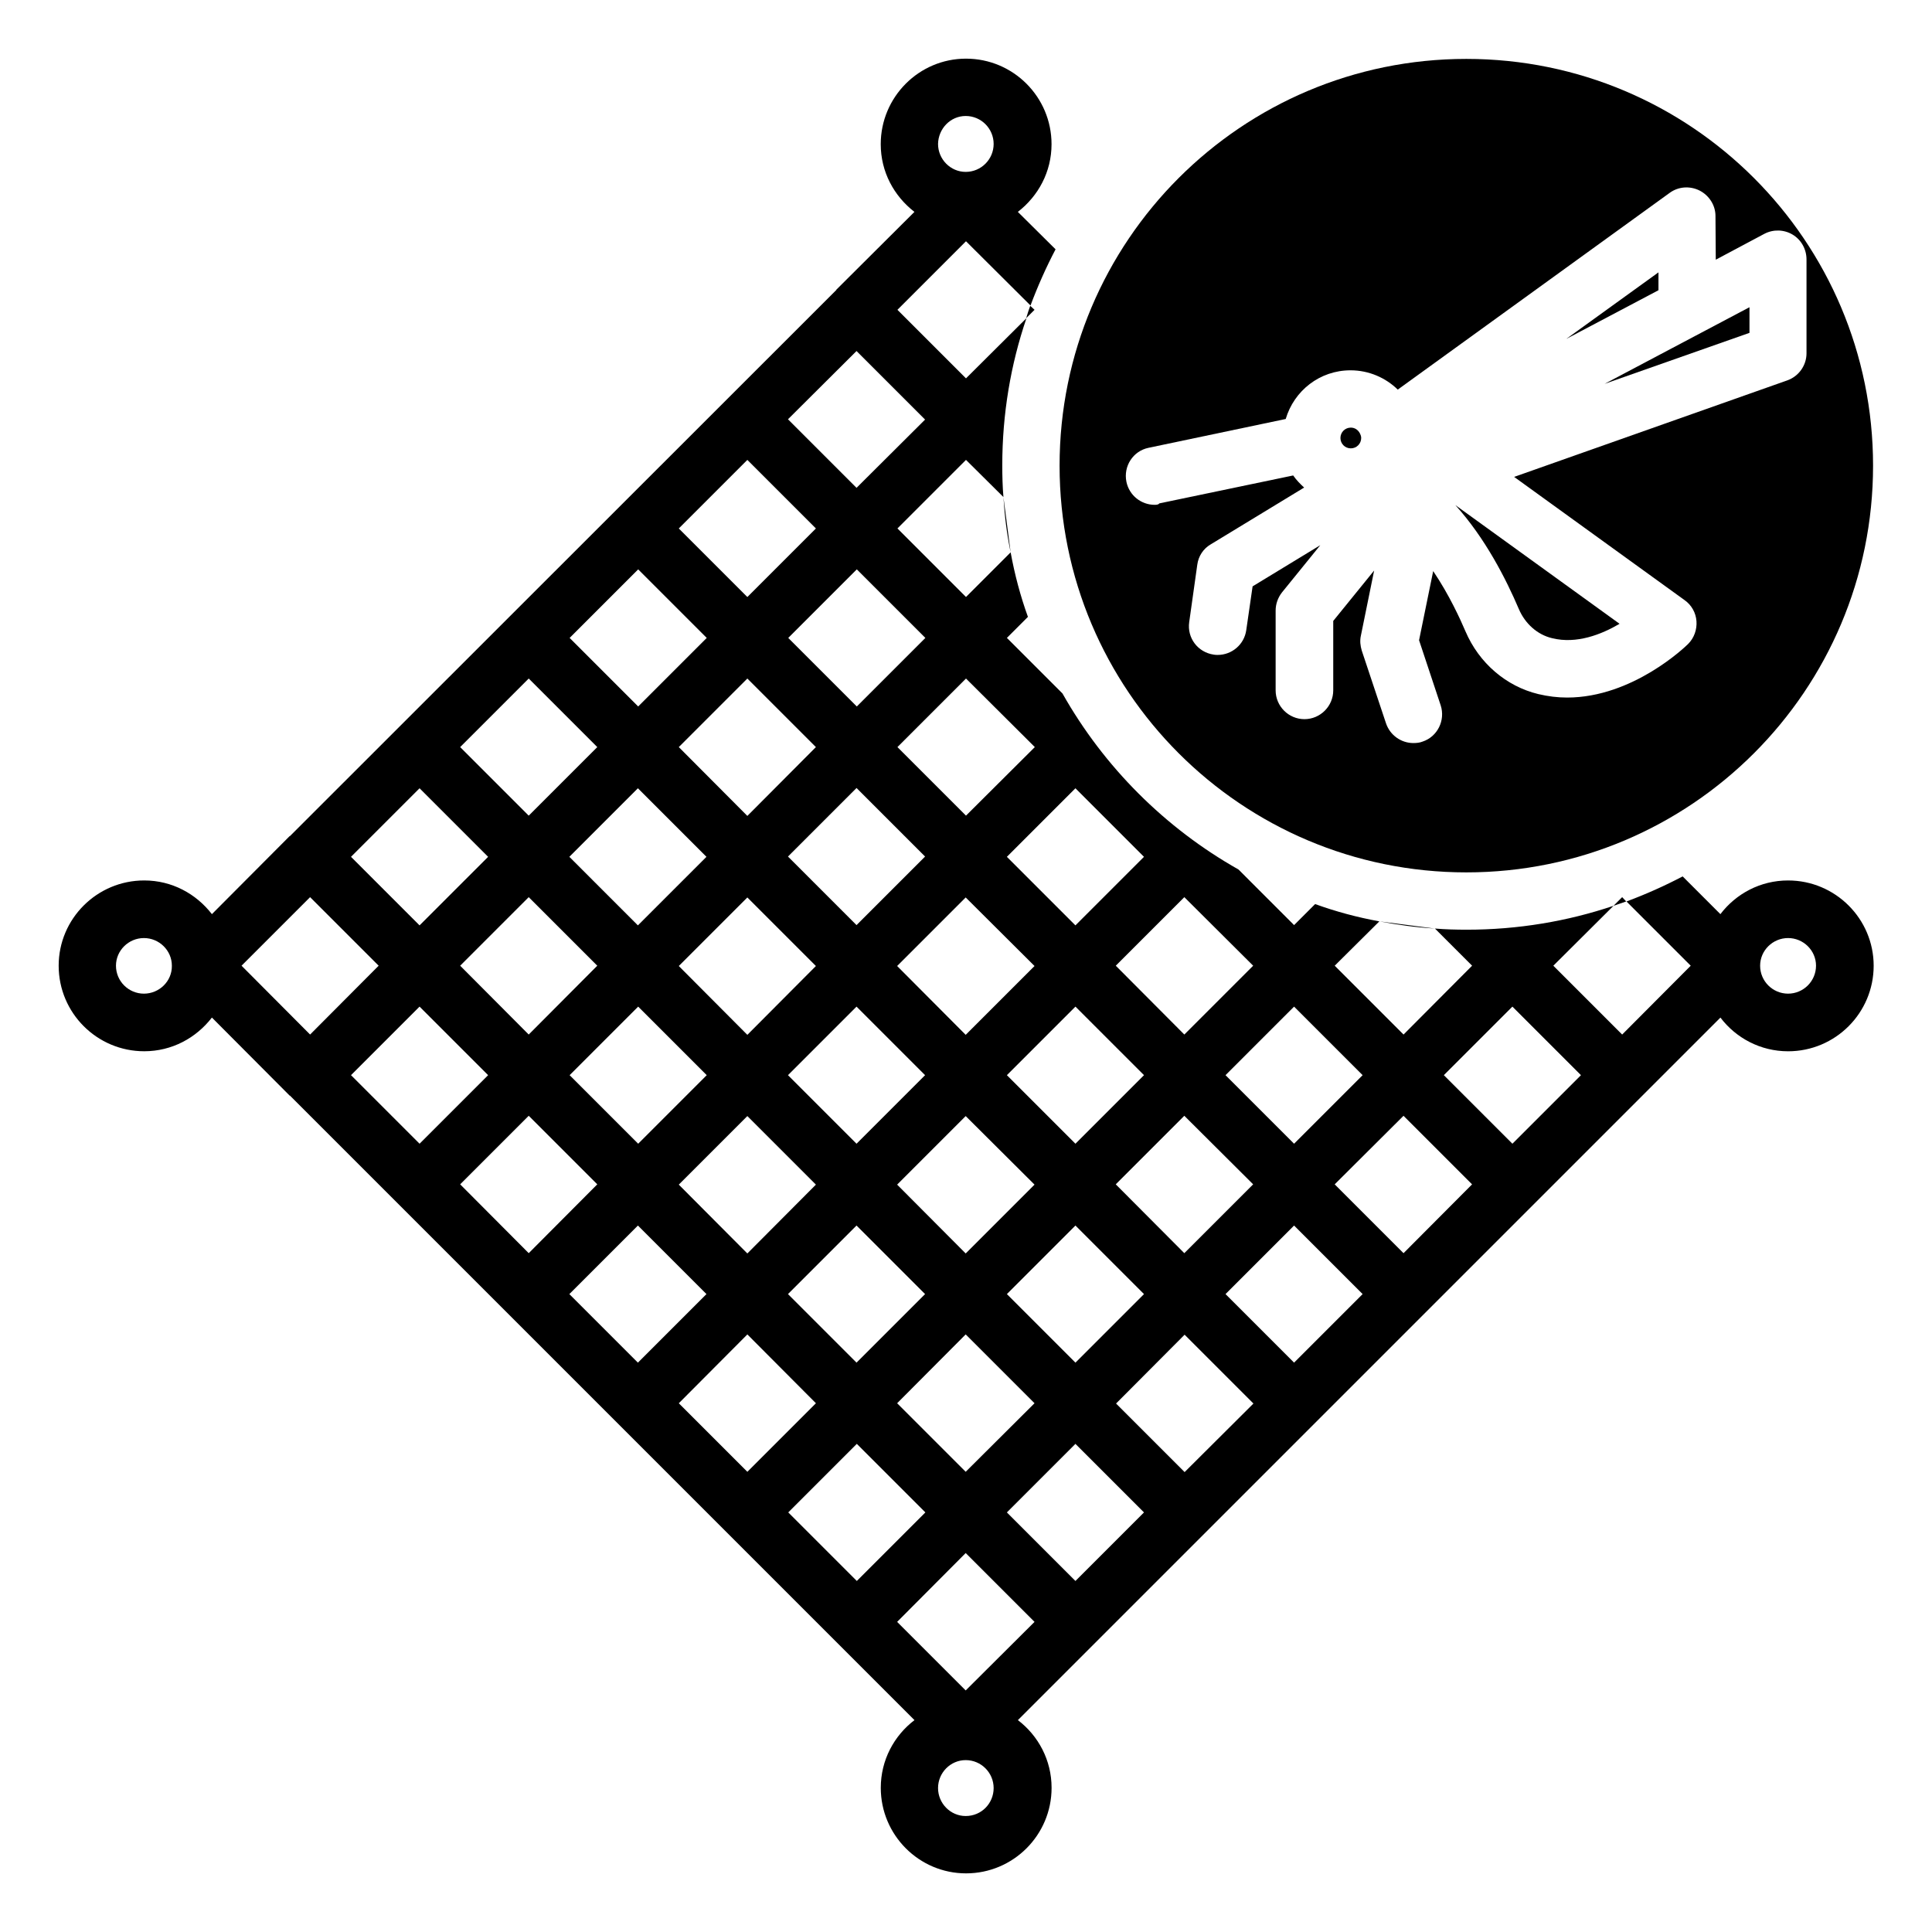 <?xml version="1.0" encoding="UTF-8"?>
<!-- The Best Svg Icon site in the world: iconSvg.co, Visit us! https://iconsvg.co -->
<svg fill="#000000" width="800px" height="800px" version="1.1" viewBox="144 144 512 512" xmlns="http://www.w3.org/2000/svg">
 <g>
  <path d="m617.86 377.33c-7.328 0-13.816 3.512-17.938 8.93l-10-10c-4.809 2.519-9.77 4.734-14.887 6.641l17.023 17.023-18.168 18.242-18.242-18.242 15.953-15.879c-12.215 4.121-25.344 6.336-38.93 6.336-2.824 0-5.648-0.078-8.398-0.305l9.848 9.848-18.168 18.242-18.242-18.242 11.832-11.754c4.809 0.918 9.695 1.602 14.734 1.91l-14.734-1.91c-5.879-1.07-11.527-2.594-17.023-4.582l-5.574 5.574-14.734-14.734c-19.465-10.992-35.648-27.176-46.641-46.641l-14.734-14.734 5.574-5.574c-1.984-5.496-3.512-11.223-4.582-17.098l-11.832 11.832-18.168-18.168 18.168-18.168 9.922 9.848c-0.23-2.75-0.305-5.574-0.305-8.398 0-13.586 2.215-26.719 6.414-39.008l-16.031 15.953-18.168-18.168 18.168-18.168 17.098 17.023c1.91-5.113 4.121-10.078 6.641-14.887l-9.996-9.918c5.418-4.199 8.93-10.609 8.93-17.938 0-12.52-10.152-22.672-22.672-22.672-12.441 0-22.594 10.152-22.594 22.672 0 7.328 3.512 13.742 8.93 17.938l-20.688 20.609v0.078l-144.8 144.73h-0.078l-20.609 20.688c-4.199-5.418-10.609-8.93-17.938-8.93-12.52 0-22.672 10.152-22.672 22.594 0 12.52 10.152 22.672 22.672 22.672 7.328 0 13.742-3.512 17.938-8.93l20.609 20.688h0.078l165.5 165.5c-5.418 4.121-8.93 10.609-8.93 17.938 0 12.52 10.152 22.672 22.594 22.672 12.52 0 22.672-10.152 22.672-22.672 0-7.328-3.512-13.816-8.93-17.938l186.18-186.18c4.121 5.418 10.609 8.93 17.938 8.93 12.52 0 22.672-10.152 22.672-22.672 0-12.445-10.156-22.598-22.672-22.598zm-217.94-202.59c4.121 0 7.406 3.359 7.406 7.406s-3.281 7.406-7.406 7.406c-4.047 0-7.328-3.359-7.328-7.406 0.078-4.047 3.281-7.406 7.328-7.406zm-217.78 232.59c-4.047 0-7.406-3.281-7.406-7.406 0-4.047 3.359-7.328 7.406-7.328s7.406 3.281 7.406 7.328c0.074 4.121-3.363 7.406-7.406 7.406zm322.97 21.602-18.168 18.168-18.168-18.168 18.168-18.168zm-134.12-18.168 18.168 18.168-18.168 18.168-18.168-18.168zm-28.934 7.481-18.168-18.242 18.168-18.168 18.168 18.168zm57.863 21.527 18.242 18.168-18.242 18.242-18.168-18.242zm10.918-10.84 18.168-18.168 18.168 18.168-18.168 18.168zm-10.918-10.688-18.168-18.242 18.168-18.168 18.242 18.168zm-28.93-29.082-18.168-18.168 18.168-18.168 18.168 18.168zm-28.934-28.934-18.168-18.242 18.168-18.168 18.168 18.168zm-10.836 10.84-18.168 18.168-18.168-18.168 18.168-18.168zm-28.934 28.855-18.168 18.242-18.168-18.242 18.168-18.168zm10.84 10.84 18.168 18.168-18.168 18.168-18.168-18.168zm28.93 29.008 18.168 18.168-18.168 18.242-18.168-18.242zm28.934 29.008 18.168 18.168-18.168 18.168-18.168-18.168zm28.93 28.852 18.242 18.242-18.242 18.168-18.168-18.168zm10.918-10.684 18.168-18.168 18.168 18.168-18.168 18.168zm28.852-29.086 18.168-18.168 18.242 18.168-18.242 18.242zm36.414-57.938-18.242 18.242-18.168-18.242 18.168-18.168zm-47.102-47.023 18.168 18.168-18.168 18.168-18.168-18.168zm-10.762-10.914-18.242 18.168-18.168-18.168 18.168-18.168zm-29.008-28.93-18.168 18.168-18.168-18.168 18.168-18.168zm-18.242-76.031 18.168 18.168-18.168 18.09-18.168-18.168zm-28.934 28.855 18.168 18.168-18.168 18.168-18.168-18.168zm-28.93 29.008 18.168 18.168-18.168 18.168-18.168-18.168zm-29.008 28.93 18.168 18.168-18.168 18.168-18.168-18.168zm-28.93 29.082 18.168 18.168-18.168 18.168-18.168-18.168zm-47.176 47.023 18.168-18.168 18.168 18.168-18.168 18.242zm29.008 29.008 18.168-18.168 18.168 18.168-18.168 18.168zm28.93 28.93 18.168-18.168 18.168 18.168-18.168 18.242zm28.934 29.086 18.168-18.168 18.168 18.168-18.168 18.168zm29.008 28.93 18.168-18.242 18.168 18.242-18.168 18.168zm29.004 28.93 18.168-18.168 18.168 18.168-18.168 18.168zm47.023 80.457c-4.047 0-7.328-3.359-7.328-7.406s3.281-7.406 7.328-7.406c4.121 0 7.406 3.359 7.406 7.406s-3.207 7.406-7.406 7.406zm0-33.281-18.168-18.168 18.168-18.242 18.242 18.242zm29.082-29.008-18.168-18.168 18.168-18.168 18.168 18.168zm28.934-28.855-18.168-18.168 18.168-18.242 18.242 18.242zm29.008-29.004-18.168-18.168 18.168-18.168 18.168 18.168zm29.004-29.008-18.242-18.242 18.242-18.168 18.168 18.168zm28.855-29.008-18.168-18.168 18.168-18.168 18.168 18.168zm73.055-39.77c-4.047 0-7.406-3.281-7.406-7.406 0-4.047 3.359-7.328 7.406-7.328s7.406 3.281 7.406 7.328c-0.004 4.121-3.363 7.406-7.406 7.406z"/>
  <path d="m409.92 275.73c0.305 4.961 0.918 9.922 1.91 14.656z"/>
  <path d="m417.02 225.04c-0.383 1.07-0.762 2.215-1.07 3.281l2.215-2.215z"/>
  <path d="m573.89 381.75-2.289 2.289c1.145-0.383 2.215-0.762 3.359-1.145z"/>
  <path d="m501.98 262.82c1.527 0 2.75-1.223 2.75-2.75 0-0.457-0.152-0.84-0.383-1.297-0.457-0.84-1.297-1.449-2.367-1.449-1.527 0-2.75 1.223-2.75 2.75 0.004 1.527 1.223 2.746 2.75 2.746z"/>
  <path d="m555.34 313.13c6.488 1.602 13.055-0.992 17.863-3.816l-43.512-31.449c7.938 8.777 13.434 19.617 16.793 27.48 1.68 3.969 4.961 6.871 8.855 7.785z"/>
  <path d="m583.51 216.18-24.426 17.633 24.426-12.898z"/>
  <path d="m607.63 232.21v-6.793l-38.395 20.305z"/>
  <path d="m532.59 375.19c59.543 0 107.79-48.242 107.79-107.79s-48.242-107.79-107.79-107.79-107.79 48.242-107.79 107.79c0 59.539 48.242 107.79 107.79 107.79zm-82.598-97.406c-3.512 0-6.719-2.441-7.481-6.106-0.84-4.121 1.754-8.168 5.879-9.008l36.336-7.633c2.215-7.481 9.008-12.902 17.176-12.902 4.887 0 9.312 1.984 12.52 5.113l72.059-52.137c2.289-1.68 5.344-1.91 7.938-0.609 2.519 1.297 4.199 3.894 4.199 6.719l0.078 11.602 12.902-6.871c2.367-1.223 5.191-1.145 7.481 0.23 2.289 1.375 3.664 3.894 3.664 6.566v24.887c0 3.207-2.062 6.106-5.113 7.176l-72.367 25.57 45.191 32.672c1.832 1.297 2.977 3.359 3.129 5.574 0.152 2.215-0.609 4.426-2.215 6.031-0.688 0.688-14.656 14.199-32.062 14.199-2.519 0-5.039-0.305-7.633-0.918-8.551-2.062-15.727-8.246-19.312-16.641-1.375-3.207-4.273-9.617-8.551-15.953l-3.742 18.32 5.727 17.25c1.297 3.969-0.84 8.32-4.809 9.617-0.762 0.305-1.602 0.383-2.441 0.383-3.207 0-6.184-2.062-7.25-5.266l-6.414-19.238c-0.383-1.297-0.535-2.594-0.23-3.969l3.512-17.25-10.84 13.359v18.398c0 4.199-3.434 7.633-7.633 7.633-4.199 0-7.633-3.434-7.633-7.633v-21.145c0-1.754 0.609-3.434 1.68-4.809l10.152-12.52-17.938 10.914-1.68 11.602c-0.535 3.816-3.816 6.566-7.559 6.566-0.383 0-0.688 0-1.07-0.078-4.199-0.609-7.098-4.426-6.488-8.625l2.137-15.191c0.305-2.289 1.602-4.273 3.586-5.418l24.734-15.039c-1.07-0.992-2.062-1.984-2.902-3.207l-35.496 7.406c-0.148 0.301-0.684 0.375-1.219 0.375z"/>
 </g>
</svg>